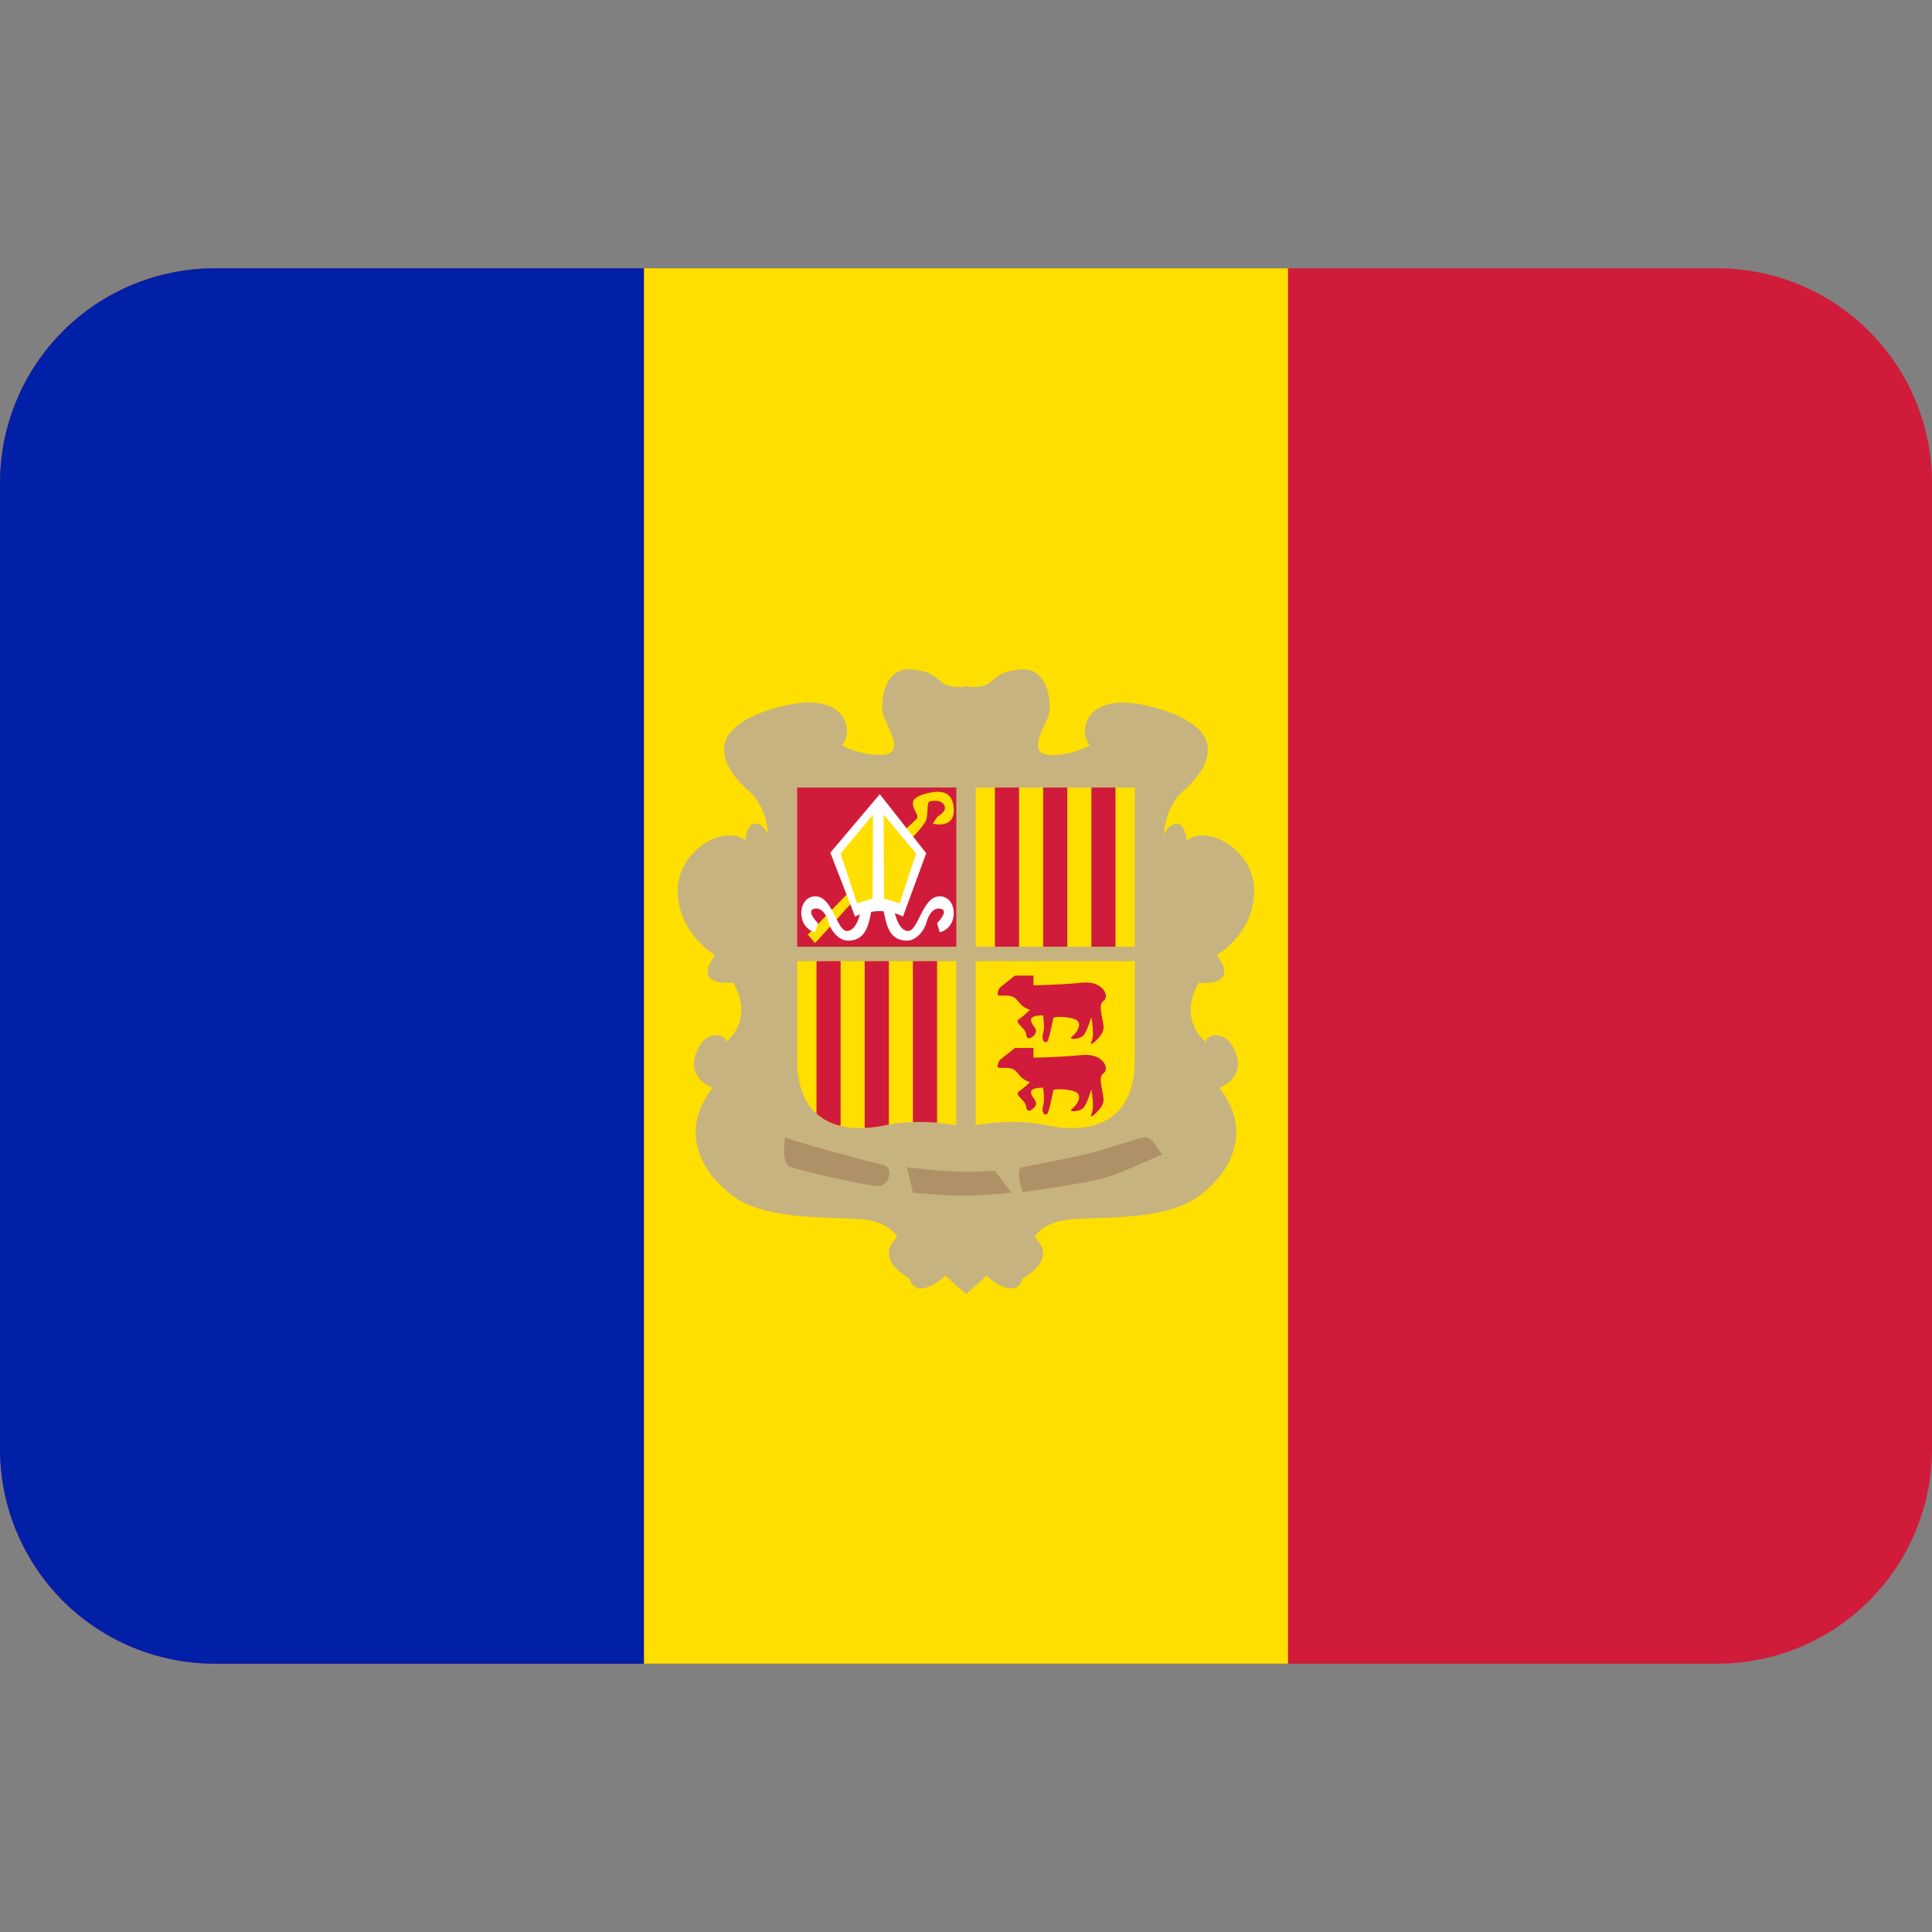 <svg viewBox="0 0 32 32" xmlns="http://www.w3.org/2000/svg">
<rect x="0" y="0" width="32" height="32" fill="#808080" stroke="none"/>
<path id="Vector" d="M32 24C32 24.943 31.625 25.847 30.959 26.514C30.292 27.181 29.387 27.556 28.444 27.556H3.556C2.613 27.556 1.708 27.181 1.041 26.514C0.375 25.847 0 24.943 0 24V8C0 7.057 0.375 6.153 1.041 5.486C1.708 4.819 2.613 4.444 3.556 4.444H28.444C29.387 4.444 30.292 4.819 30.959 5.486C31.625 6.153 32 7.057 32 8V24Z" fill="#D01C3A"/>
<path id="Vector_2" d="M3.556 4.444C2.613 4.444 1.708 4.819 1.041 5.486C0.375 6.153 0 7.057 0 8L0 24C0 24.943 0.375 25.847 1.041 26.514C1.708 27.181 2.613 27.556 3.556 27.556H10.667V4.444H3.556Z" fill="#0020A8"/>
<path id="Vector_3" d="M10.667 4.444H21.333V27.556H10.667V4.444Z" fill="#FEDF00"/>
<path id="Vector_4" d="M20.476 17.459C20.334 17.039 19.975 17.119 19.975 17.259C19.975 17.259 19.496 16.912 19.855 16.277C19.855 16.277 20.554 16.36 20.155 15.82C20.155 15.82 20.754 15.481 20.773 14.782C20.793 14.083 19.995 13.644 19.655 13.923C19.655 13.923 19.635 13.644 19.495 13.644C19.356 13.644 19.276 13.823 19.276 13.823C19.276 13.823 19.296 13.364 19.595 13.104C19.894 12.845 20.513 12.145 19.214 11.746C17.916 11.347 17.857 12.166 18.056 12.346C18.056 12.346 17.737 12.524 17.377 12.505C17.018 12.486 17.276 12.067 17.356 11.886C17.436 11.707 17.377 11.068 16.936 11.088C16.497 11.108 16.476 11.288 16.317 11.348C16.16 11.406 16 11.366 16 11.366C16 11.366 15.84 11.406 15.68 11.346C15.521 11.286 15.5 11.107 15.061 11.086C14.621 11.066 14.562 11.705 14.642 11.884C14.722 12.065 14.981 12.485 14.621 12.503C14.262 12.523 13.942 12.344 13.942 12.344C14.142 12.165 14.082 11.345 12.784 11.744C11.486 12.143 12.105 12.843 12.404 13.102C12.704 13.362 12.724 13.821 12.724 13.821C12.724 13.821 12.644 13.642 12.504 13.642C12.364 13.642 12.345 13.921 12.345 13.921C12.005 13.642 11.206 14.081 11.226 14.78C11.246 15.479 11.845 15.819 11.845 15.819C11.445 16.357 12.145 16.276 12.145 16.276C12.504 16.911 12.025 17.257 12.025 17.257C12.025 17.117 11.666 17.037 11.524 17.457C11.382 17.877 11.804 18.016 11.804 18.016C11.245 18.736 11.604 19.414 12.144 19.813C12.684 20.212 13.722 20.154 14.241 20.193C14.76 20.233 14.86 20.492 14.86 20.492C14.461 20.873 15.06 21.172 15.06 21.172C15.18 21.572 15.66 21.133 15.66 21.133L16 21.433L16.34 21.133C16.34 21.133 16.82 21.573 16.939 21.173C16.939 21.173 17.539 20.874 17.139 20.493C17.139 20.493 17.239 20.234 17.758 20.194C18.277 20.155 19.316 20.213 19.855 19.814C20.394 19.415 20.754 18.736 20.195 18.017C20.195 18.018 20.617 17.877 20.476 17.459V17.459Z" fill="#C7B37F"/>
<path id="Vector_5" d="M15.84 15.681V13.044H13.204V15.681H15.84Z" fill="#D01C3A"/>
<path id="Vector_6" d="M14.163 14.672L13.379 15.481L13.501 15.62L14.163 14.892V14.672ZM15.451 13.643C15.451 13.643 15.798 13.734 15.798 13.424C15.798 13.114 15.59 13.114 15.521 13.114C15.451 13.114 15.132 13.164 15.121 13.293C15.111 13.423 15.246 13.503 15.173 13.573C15.101 13.643 14.905 13.816 14.905 13.816L15.021 13.955C15.021 13.955 15.188 13.816 15.321 13.623C15.388 13.525 15.337 13.287 15.401 13.273C15.59 13.234 15.66 13.323 15.651 13.394C15.641 13.463 15.521 13.533 15.521 13.533L15.451 13.643Z" fill="#FEDF00"/>
<path id="Vector_7" d="M14.802 15.031C14.802 15.031 14.852 15.401 15.031 15.42C15.211 15.44 15.271 14.846 15.565 14.846C15.86 14.846 15.89 15.361 15.565 15.441L15.521 15.292C15.521 15.292 15.731 15.082 15.58 15.051C15.431 15.021 15.361 15.211 15.341 15.292C15.321 15.372 15.201 15.58 15.021 15.58C14.722 15.58 14.682 15.306 14.636 15.094C14.592 14.882 14.802 15.031 14.802 15.031V15.031ZM14.268 15.031C14.268 15.031 14.219 15.401 14.038 15.42C13.859 15.44 13.798 14.846 13.504 14.846C13.209 14.846 13.179 15.361 13.504 15.441L13.548 15.292C13.548 15.292 13.339 15.082 13.489 15.051C13.638 15.021 13.708 15.211 13.728 15.292C13.748 15.372 13.868 15.58 14.047 15.58C14.347 15.58 14.387 15.306 14.432 15.094C14.478 14.882 14.268 15.031 14.268 15.031V15.031Z" fill="white"/>
<path id="Vector_8" d="M14.572 13.154L15.341 14.132L14.956 15.181C14.956 15.181 14.802 15.091 14.572 15.091C14.341 15.091 14.162 15.181 14.162 15.181L13.753 14.123L14.572 13.154V13.154Z" fill="white"/>
<path id="Vector_9" d="M14.636 13.493L15.173 14.138L14.901 14.962L14.642 14.882L14.636 13.493ZM14.46 13.493L13.923 14.138L14.195 14.962L14.454 14.882L14.46 13.493ZM13.204 15.92V17.558C13.204 18.637 13.991 18.786 14.668 18.637C15.214 18.517 15.84 18.637 15.84 18.637V15.92H13.204Z" fill="#FEDF00"/>
<path id="Vector_10" d="M14.668 18.637L14.722 18.627V15.92H14.322V18.683C14.438 18.678 14.555 18.661 14.668 18.637V18.637ZM15.521 18.596V15.92H15.121V18.585C15.268 18.581 15.405 18.587 15.521 18.596V18.596ZM13.923 18.648V15.92H13.524V18.445C13.637 18.546 13.774 18.616 13.923 18.648V18.648Z" fill="#D01C3A"/>
<path id="Vector_11" d="M16.16 15.681V13.044H18.796V15.681H16.16Z" fill="#FEDF00"/>
<path id="Vector_12" d="M16.479 13.044H16.879V15.681H16.479V13.044ZM17.278 13.044H17.678V15.681H17.278V13.044ZM18.077 13.044H18.476V15.681H18.077V13.044Z" fill="#D01C3A"/>
<path id="Vector_13" d="M18.796 15.92V17.558C18.796 18.637 18.009 18.786 17.332 18.637C16.786 18.517 16.16 18.637 16.16 18.637V15.92H18.796Z" fill="#FEDF00"/>
<path id="Vector_14" d="M16.559 16.359L16.809 16.159H17.118V16.32C17.118 16.32 17.558 16.313 17.917 16.276C18.276 16.239 18.387 16.509 18.276 16.579C18.167 16.649 18.296 16.919 18.276 17.048C18.257 17.178 18.017 17.367 18.076 17.258C18.136 17.148 18.076 16.848 18.076 16.848C18.076 16.848 18.007 17.078 17.947 17.148C17.886 17.218 17.676 17.228 17.756 17.168C17.836 17.108 17.916 16.979 17.846 16.909C17.777 16.839 17.463 16.828 17.45 16.859C17.437 16.888 17.378 17.237 17.338 17.258C17.297 17.277 17.247 17.228 17.277 17.118C17.308 17.008 17.277 16.819 17.277 16.819C17.277 16.819 17.068 16.808 17.077 16.899C17.088 16.988 17.178 17.029 17.158 17.099C17.138 17.168 17.008 17.259 16.998 17.139C16.988 17.019 16.788 16.939 16.878 16.879C16.968 16.82 17.059 16.725 17.059 16.725C17.059 16.725 16.946 16.7 16.867 16.589C16.787 16.48 16.719 16.49 16.559 16.49C16.479 16.49 16.559 16.359 16.559 16.359V16.359ZM16.559 17.558L16.809 17.358H17.118V17.518C17.118 17.518 17.558 17.512 17.917 17.475C18.276 17.438 18.387 17.708 18.276 17.778C18.167 17.848 18.296 18.117 18.276 18.247C18.257 18.377 18.017 18.565 18.076 18.457C18.136 18.347 18.076 18.047 18.076 18.047C18.076 18.047 18.007 18.276 17.947 18.347C17.886 18.417 17.676 18.427 17.756 18.366C17.836 18.307 17.916 18.176 17.846 18.107C17.777 18.037 17.463 18.027 17.45 18.056C17.437 18.086 17.378 18.436 17.338 18.456C17.297 18.475 17.247 18.426 17.277 18.316C17.308 18.206 17.277 18.016 17.277 18.016C17.277 18.016 17.068 18.006 17.077 18.096C17.088 18.186 17.178 18.226 17.158 18.296C17.138 18.366 17.008 18.457 16.998 18.336C16.988 18.217 16.788 18.136 16.878 18.076C16.968 18.017 17.059 17.923 17.059 17.923C17.059 17.923 16.946 17.897 16.867 17.788C16.787 17.677 16.719 17.688 16.559 17.688C16.479 17.688 16.559 17.558 16.559 17.558V17.558Z" fill="#D01C3A"/>
<path id="Vector_15" d="M13.004 18.836C13.004 18.866 14.472 19.265 14.636 19.296C14.802 19.325 14.741 19.665 14.522 19.645C14.302 19.627 13.213 19.387 13.074 19.316C12.934 19.245 13.004 18.836 13.004 18.836ZM15.021 19.331C15.021 19.331 15.461 19.39 15.84 19.406C16.22 19.421 16.479 19.388 16.479 19.388L16.749 19.755C16.749 19.755 16.28 19.805 15.96 19.805C15.641 19.805 15.121 19.755 15.121 19.755L15.021 19.331ZM16.939 19.331C16.939 19.331 17.568 19.216 17.948 19.125C18.328 19.035 18.827 18.856 18.957 18.836C19.087 18.816 19.177 19.051 19.216 19.083L19.256 19.116C19.256 19.116 18.597 19.425 18.277 19.515C17.958 19.605 16.939 19.745 16.939 19.745C16.939 19.745 16.793 19.357 16.939 19.331V19.331Z" fill="#AF9167"/>
</svg>
